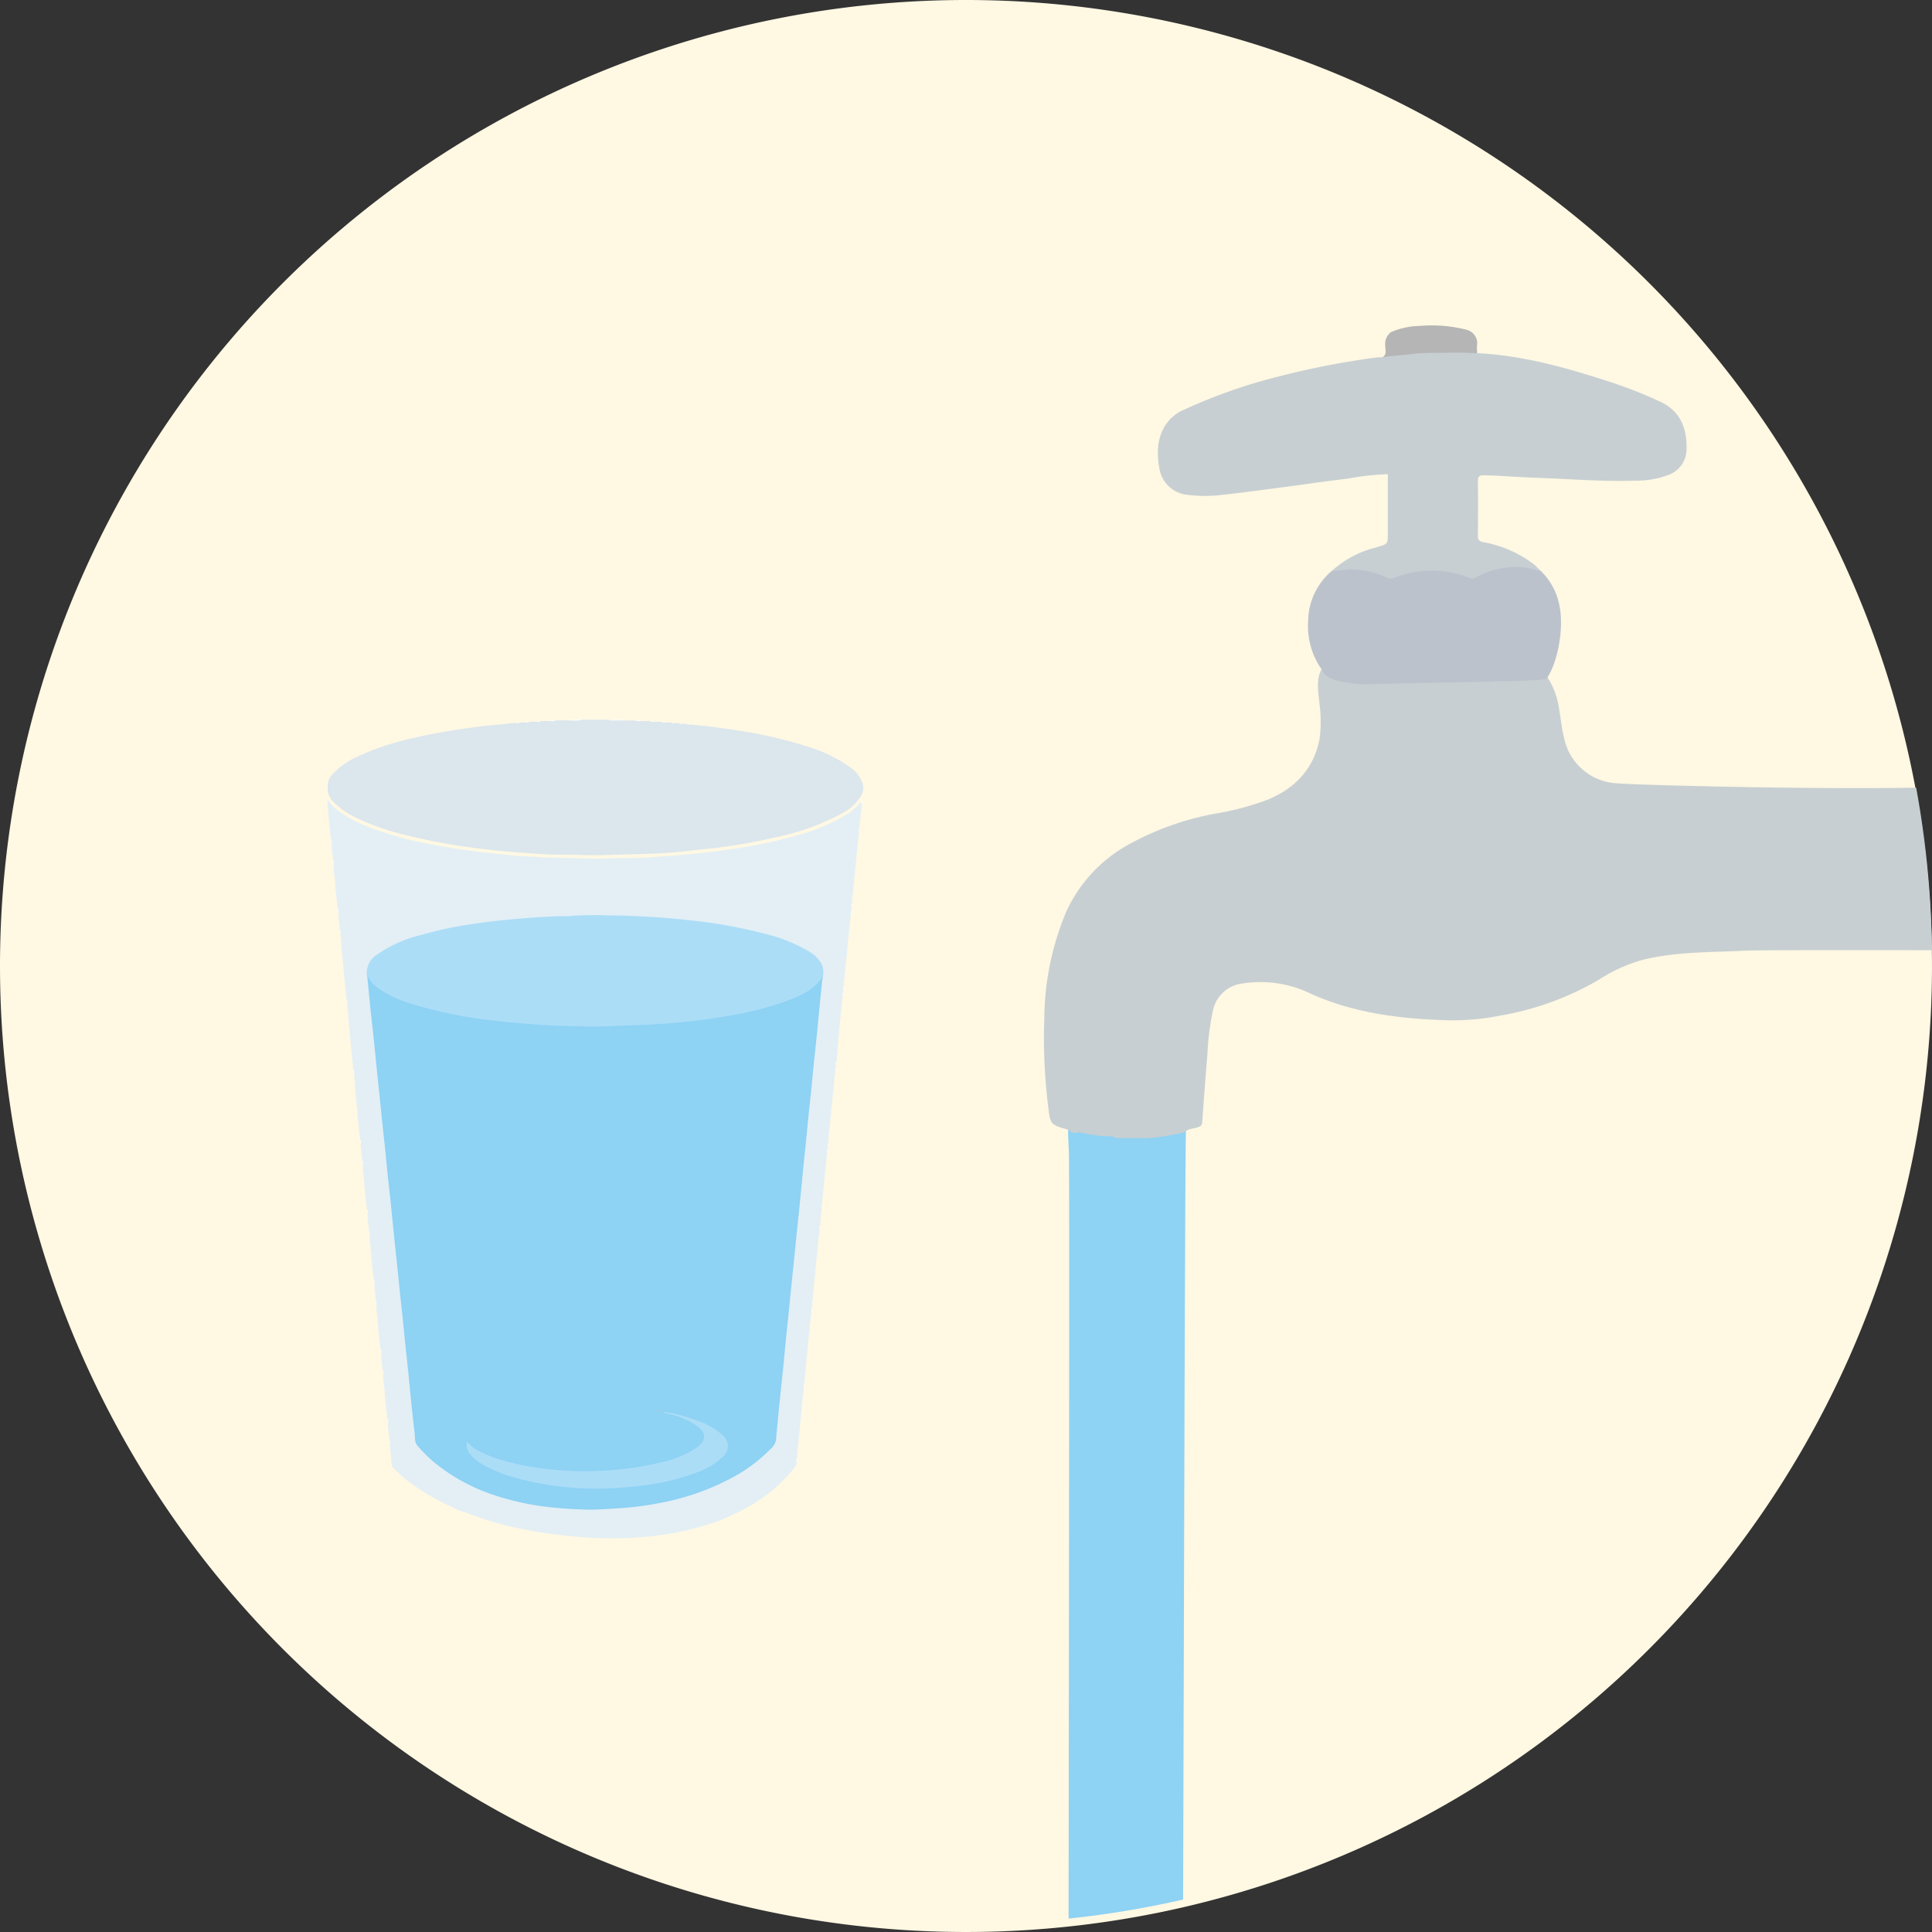 <svg xmlns="http://www.w3.org/2000/svg" xmlns:xlink="http://www.w3.org/1999/xlink" width="285" height="285" viewBox="0 0 285 285"><rect x="0" y="0" width="285" height="285" fill="#333333" stroke="none"/><defs><clipPath id="a"><rect width="79.141" height="120.755" fill="none"/></clipPath><clipPath id="b"><path d="M142.5,0C221.2,0,285,63.534,285,141.906S221.2,283.813,142.5,283.813,0,220.279,0,141.906,63.8,0,142.5,0Z" transform="translate(0 0)" fill="#eaf7ec"/></clipPath><clipPath id="c"><rect width="145.057" height="269.86" fill="none"/></clipPath></defs><g transform="translate(-402 -1184)"><path d="M142.5,0A142.5,142.5,0,1,1,0,142.5,142.5,142.5,0,0,1,142.5,0Z" transform="translate(402 1184)" fill="#fff8e3"/><g transform="translate(450.214 1290.16)"><g clip-path="url(#a)"><path d="M57.152,129.653a42.2,42.2,0,0,1-5.378,1.439q-2.39.449-4.812.678a56.382,56.382,0,0,1-6.726.168c-1.669-.044-3.337-.187-5-.365-2.042-.217-4.067-.517-6.081-.913a49.4,49.4,0,0,1-8.637-2.507,7.257,7.257,0,0,1-1.706-.67,33.77,33.77,0,0,1-6.777-3.96,20.634,20.634,0,0,1-2.071-1.865,1.014,1.014,0,0,1-.344-.7c0-.98-.25-1.941-.215-2.922-.115-.151.024-.351-.1-.5-.032-.87-.232-1.728-.2-2.6-.115-.151.024-.351-.1-.5-.13-1.247-.3-2.49-.376-3.741-.057-.991-.257-1.97-.227-2.966-.114-.151.024-.351-.1-.5-.031-.87-.232-1.727-.2-2.6-.114-.151.024-.351-.1-.5-.13-1.247-.3-2.49-.376-3.741-.058-.991-.257-1.97-.227-2.966-.114-.151.024-.351-.1-.5-.032-.87-.232-1.727-.2-2.6-.115-.151.024-.351-.1-.5-.13-1.246-.3-2.49-.376-3.741-.057-.991-.257-1.97-.227-2.966-.114-.151.024-.351-.1-.5-.031-.87-.232-1.727-.2-2.6-.114-.151.024-.351-.1-.5-.127-1.23-.295-2.458-.37-3.691-.061-1.007-.258-2-.233-3.016-.114-.151.024-.351-.1-.5-.032-.87-.232-1.727-.2-2.6-.115-.151.024-.351-.1-.5-.127-1.23-.269-2.459-.376-3.691-.063-.724-.13-1.446-.207-2.169C4.279,66.019,4.2,64.7,4.1,63.382c-.114-.151.024-.351-.1-.5-.127-1.23-.269-2.459-.376-3.691q-.094-1.085-.206-2.169c-.138-1.314-.217-2.633-.321-3.95-.115-.151.024-.351-.1-.5-.127-1.23-.269-2.459-.376-3.691-.063-.724-.13-1.446-.207-2.169-.138-1.313-.217-2.633-.321-3.95-.114-.151.024-.351-.1-.5-.031-.87-.232-1.727-.2-2.6-.114-.151.024-.351-.1-.5-.13-1.247-.3-2.49-.376-3.741-.058-.991-.257-1.97-.227-2.966-.115-.151.024-.351-.1-.5-.032-.87-.232-1.727-.2-2.6-.115-.151.024-.351-.1-.5-.128-1.233-.263-2.466-.38-3.7-.064-.676-.1-1.355-.159-2.2a6.746,6.746,0,0,0,1.8,1.832,19.014,19.014,0,0,0,4.313,2.269,52.609,52.609,0,0,0,8.709,2.459c2.156.435,4.331.778,6.516,1.06,2,.258,4.012.456,6.019.668,1.137.12,2.285.141,3.427.216,2.491.163,4.988.138,7.48.229,2.182.08,4.354-.079,6.532-.059,1.3.012,2.621-.076,3.927-.182,1.831-.149,3.665-.282,5.494-.466,1.994-.2,3.984-.437,5.961-.748a71.8,71.8,0,0,0,8.843-1.88,28.378,28.378,0,0,0,7.917-3.351,8.718,8.718,0,0,0,1.784-1.655c.239.032.137.178.1.3-.046,1.206-.3,2.395-.3,3.6-.122.15.016.35-.1.5-.128,1.232-.26,2.464-.383,3.7-.079.79-.142,1.581-.221,2.371-.124,1.249-.258,2.5-.38,3.746-.026.264-.014.532-.019.8-.122.15.016.35-.1.5,0,.167,0,.334,0,.5-.122.149.016.35-.1.5-.128,1.232-.26,2.463-.383,3.7-.079.79-.142,1.581-.221,2.371-.124,1.249-.258,2.5-.38,3.746-.026.264-.014.532-.019.8-.122.149.016.35-.1.5q0,.25,0,.5c-.122.15.016.35-.1.5-.128,1.23-.265,2.46-.38,3.691q-.1,1.036-.2,2.069c-.136,1.28-.216,2.567-.319,3.851-.122.149.016.349-.1.5,0,.167,0,.333,0,.5-.122.15.016.35-.1.5-.128,1.232-.259,2.464-.383,3.7-.079.79-.142,1.581-.22,2.371-.124,1.249-.258,2.5-.38,3.746-.026.264-.014.532-.02.8-.121.15.016.35-.1.5,0,.167,0,.334,0,.5-.122.149.016.35-.1.5-.128,1.232-.259,2.463-.383,3.7-.079.79-.142,1.581-.22,2.371-.124,1.249-.258,2.5-.38,3.746-.026.264-.014.532-.02.8-.122.149.017.35-.1.5-.128,1.232-.259,2.463-.383,3.7-.079.79-.142,1.581-.22,2.371-.124,1.249-.259,2.5-.38,3.746-.026.264-.014.532-.02.8-.122.149.016.35-.1.5q0,.25,0,.5c-.121.15.017.35-.1.5-.128,1.232-.259,2.464-.383,3.7-.079.79-.142,1.581-.22,2.371-.124,1.249-.258,2.5-.38,3.746-.026.264-.014.532-.02.8-.122.15.016.35-.1.5-.128,1.232-.259,2.464-.383,3.7-.079.79-.142,1.581-.22,2.371-.124,1.249-.259,2.5-.38,3.746-.026.264-.014.532-.02.8-.122.15.016.35-.1.5.093.5-.244.813-.506,1.143a23.117,23.117,0,0,1-6.778,5.607,37.7,37.7,0,0,1-4.931,2.261" transform="translate(-0.076 -11.212)" fill="#e3eff5"/><path d="M43.721.13h1.8c.323.142.678-.036,1,.1h1.2c.219.135.481-.029.7.1h1c.185.13.416-.025.6.1h.8c.149.123.35-.018.5.1h.7c.149.123.35-.017.5.1h.6c.149.123.35-.017.5.1,1,.1,2.012.183,3.013.311,1.394.179,2.787.372,4.175.6A64.687,64.687,0,0,1,70.6,3.879a21.592,21.592,0,0,1,6.638,3.157,4.609,4.609,0,0,1,1.925,2.649,2.37,2.37,0,0,1-.4,1.7,6.931,6.931,0,0,1-2.569,2.386,36.324,36.324,0,0,1-10.386,3.694q-2.712.625-5.459,1.058c-1.372.215-2.749.415-4.135.54-1.483.133-2.959.335-4.441.479q-1.485.145-2.977.21c-2.61.113-5.222.152-7.831.239-2.216.074-4.421-.09-6.633-.063-1.3.016-2.62-.088-3.928-.179-2-.139-4-.278-5.991-.506A94.162,94.162,0,0,1,11.7,17.047a36.013,36.013,0,0,1-7.411-2.623,10.851,10.851,0,0,1-3.249-2.282,2.714,2.714,0,0,1-.861-1.8,1.12,1.12,0,0,1,0-.7,2.768,2.768,0,0,1,.852-1.7,11.557,11.557,0,0,1,3.754-2.57,39.2,39.2,0,0,1,7.782-2.58c2.38-.574,4.788-1.009,7.209-1.367,1.963-.29,3.93-.537,5.907-.707.775-.066,1.544-.193,2.325-.191.15-.117.351.024.5-.1h.8c.185-.124.417.031.6-.1h1c.22-.128.482.036.7-.1h1.2c.324-.136.679.042,1-.1h1.8a10.648,10.648,0,0,1,1.521-.05,1.271,1.271,0,0,0,.581-.05h3.9a9.735,9.735,0,0,0,1.52.053,1.393,1.393,0,0,1,.582.047" transform="translate(-0.059 -0.015)" fill="#dbe6ed"/><path d="M71.628.015a4.446,4.446,0,0,1-1.507.1c-.2.019-.4,0-.6,0a4.459,4.459,0,0,1,1.507-.1c.2-.019.4,0,.6,0" transform="translate(-33.972 0)" fill="#fff"/><path d="M83.372.123c-.546,0-1.091,0-1.637,0-.159,0-.335.055-.465-.1.546,0,1.092,0,1.637,0,.159,0,.335-.055.465.1" transform="translate(-39.71 -0.008)" fill="#fff"/><path d="M65.046.216c-.317.2-.668.055-1,.1.317-.2.669-.054,1-.1" transform="translate(-31.294 -0.1)" fill="#fff"/><path d="M89.906.315c-.332-.044-.684.1-1-.1.332.045.684-.1,1,.1" transform="translate(-43.441 -0.1)" fill="#fff"/><path d="M61.027.414c-.211.192-.468.061-.7.1.211-.191.468-.06.7-.1" transform="translate(-29.477 -0.198)" fill="#fff"/><path d="M93.912.513c-.233-.038-.489.092-.7-.1.233.038.489-.093.7.1" transform="translate(-45.545 -0.198)" fill="#fff"/><path d="M.118,18.823v.7a.58.58,0,0,1,0-.7" transform="translate(0 -9.197)" fill="#fff"/><path d="M57.794.611c-.176.181-.4.068-.6.1.176-.181.4-.067.6-.1" transform="translate(-27.946 -0.295)" fill="#fff"/><path d="M97.139.711c-.2-.032-.425.081-.6-.1.2.032.425-.082.6.1" transform="translate(-47.171 -0.296)" fill="#fff"/><path d="M154.191,23.9c-.006-.11.016-.23-.1-.3l.136-.122a.292.292,0,0,1-.034.425" transform="translate(-75.292 -11.468)" fill="#fff"/><path d="M3.164,54.644c.164.141.077.331.1.5-.165-.141-.074-.332-.1-.5" transform="translate(-1.544 -26.7)" fill="#fff"/><path d="M151.152,55.537c.021-.169-.066-.36.1-.5-.024.169.068.359-.1.5" transform="translate(-73.854 -26.892)" fill="#fff"/><path d="M151.347,53.579c.021-.169-.066-.359.1-.5-.024.169.067.36-.1.5" transform="translate(-73.95 -25.935)" fill="#fff"/><path d="M3.751,60.712c.164.141.077.331.1.5-.165-.141-.074-.332-.1-.5" transform="translate(-1.831 -29.665)" fill="#fff"/><path d="M1.794,40.549c.164.142.077.331.1.5-.165-.141-.074-.332-.1-.5" transform="translate(-0.875 -19.813)" fill="#fff"/><path d="M149,77.265c.021-.169-.066-.359.1-.5-.024.169.067.36-.1.5" transform="translate(-72.802 -37.509)" fill="#fff"/><path d="M1.207,34.481c.164.141.077.331.1.5-.165-.141-.074-.332-.1-.5" transform="translate(-0.588 -16.848)" fill="#fff"/><path d="M5.709,80.875c.164.141.077.331.1.5-.165-.141-.074-.332-.1-.5" transform="translate(-2.788 -39.517)" fill="#fff"/><path d="M146.845,98.994c.021-.169-.066-.359.1-.5-.023.169.068.359-.1.5" transform="translate(-71.75 -48.126)" fill="#fff"/><path d="M146.65,100.952c.021-.169-.066-.36.1-.5-.024.169.067.359-.1.5" transform="translate(-71.654 -49.083)" fill="#fff"/><path d="M7.666,101.038c.164.141.077.331.1.5-.165-.141-.074-.332-.1-.5" transform="translate(-3.744 -49.369)" fill="#fff"/><path d="M153.5,31.85c.021-.169-.066-.359.1-.5-.024.169.067.359-.1.5" transform="translate(-75.002 -15.318)" fill="#fff"/><path d="M9.624,121.2c.164.141.077.331.1.5-.165-.141-.074-.332-.1-.5" transform="translate(-4.701 -59.222)" fill="#fff"/><path d="M144.5,122.681c.021-.169-.066-.359.1-.5-.024.169.067.359-.1.5" transform="translate(-70.602 -59.7)" fill="#fff"/><path d="M144.3,124.639c.021-.169-.066-.359.1-.5-.024.169.067.359-.1.5" transform="translate(-70.506 -60.657)" fill="#fff"/><path d="M10.211,127.27c.164.141.077.331.1.5-.165-.141-.074-.332-.1-.5" transform="translate(-4.987 -62.187)" fill="#fff"/><path d="M11.581,141.364c.164.141.077.331.1.5-.165-.141-.074-.332-.1-.5" transform="translate(-5.657 -69.074)" fill="#fff"/><path d="M142.147,146.368c.021-.169-.066-.359.1-.5-.024.169.067.359-.1.5" transform="translate(-69.454 -71.274)" fill="#fff"/><path d="M12.168,147.433c.164.141.077.331.1.5-.165-.141-.074-.331-.1-.5" transform="translate(-5.944 -72.039)" fill="#fff"/><path d="M13.539,161.527c.164.141.077.331.1.5-.165-.141-.074-.332-.1-.5" transform="translate(-6.613 -78.926)" fill="#fff"/><path d="M14.126,167.6c.164.141.077.331.1.5-.165-.141-.074-.332-.1-.5" transform="translate(-6.9 -81.891)" fill="#fff"/><path d="M139.993,168.1c.021-.169-.066-.359.1-.5-.024.169.067.359-.1.5" transform="translate(-68.402 -81.891)" fill="#fff"/><path d="M139.8,170.054c.021-.169-.066-.36.1-.5-.024.169.068.359-.1.5" transform="translate(-68.306 -82.848)" fill="#fff"/><path d="M15.5,181.69c.164.141.077.331.1.5-.165-.141-.074-.332-.1-.5" transform="translate(-7.57 -88.778)" fill="#fff"/><path d="M16.083,187.758c.164.141.077.331.1.5-.165-.141-.074-.332-.1-.5" transform="translate(-7.857 -91.743)" fill="#fff"/><path d="M137.645,191.783c.021-.169-.066-.359.1-.5-.024.169.068.359-.1.5" transform="translate(-67.254 -93.465)" fill="#fff"/><path d="M104.282,1.3c-.169-.024-.36.067-.5-.1.169.024.361-.068.5.1" transform="translate(-50.71 -0.585)" fill="#fff"/><path d="M102.128,1.1c-.169-.024-.36.067-.5-.1.169.024.361-.068.5.1" transform="translate(-49.657 -0.489)" fill="#fff"/><path d="M17.454,201.853c.164.141.077.331.1.5-.165-.141-.074-.332-.1-.5" transform="translate(-8.526 -98.63)" fill="#fff"/><path d="M18.041,207.921c.164.141.077.331.1.5-.165-.141-.074-.332-.1-.5" transform="translate(-8.813 -101.595)" fill="#fff"/><path d="M135.491,213.512c.021-.169-.066-.36.1-.5-.024.169.067.36-.1.5" transform="translate(-66.202 -104.082)" fill="#fff"/><path d="M99.779.909c-.169-.024-.36.067-.5-.1.168.024.36-.068.5.1" transform="translate(-48.51 -0.394)" fill="#fff"/><path d="M55.15.81c-.14.167-.332.076-.5.1.141-.166.332-.075.5-.1" transform="translate(-26.703 -0.394)" fill="#fff"/><path d="M148.8,79.223c.021-.169-.066-.359.1-.5-.024.169.068.36-.1.5" transform="translate(-72.706 -38.465)" fill="#fff"/><path d="M78.8,74.436q-.243,2.4-.485,4.805c-.113,1.14-.211,2.282-.326,3.422-.15,1.486-.315,2.971-.467,4.456-.115,1.123-.217,2.248-.331,3.371-.155,1.519-.32,3.037-.475,4.555-.113,1.107-.214,2.215-.325,3.322-.158,1.568-.324,3.136-.48,4.705-.146,1.454-.278,2.909-.424,4.363-.151,1.5-.314,3-.468,4.506-.114,1.107-.217,2.214-.33,3.321-.156,1.536-.319,3.07-.475,4.605-.111,1.09-.213,2.182-.324,3.272-.158,1.552-.323,3.1-.479,4.655-.146,1.454-.278,2.909-.424,4.363-.154,1.519-.322,3.037-.477,4.555-.113,1.107-.216,2.215-.321,3.322-.074.777-.158,1.554-.211,2.332a2.355,2.355,0,0,1-.871,1.456,23.281,23.281,0,0,1-5.586,4.162,36.544,36.544,0,0,1-10.456,3.7,45.439,45.439,0,0,1-6.614.849c-1.529.081-3.057.224-4.587.168a60.786,60.786,0,0,1-6.16-.455,39.377,39.377,0,0,1-7.083-1.6,27.325,27.325,0,0,1-9.425-5.2,24,24,0,0,1-2.068-2.095c-.541-.6-.392-1.354-.48-2.044-.228-1.794-.4-3.6-.589-5.395-.115-1.106-.212-2.214-.326-3.321-.152-1.486-.316-2.971-.47-4.456-.113-1.09-.216-2.181-.33-3.27-.155-1.486-.32-2.97-.475-4.455-.145-1.387-.281-2.775-.425-4.162-.158-1.519-.323-3.036-.479-4.555-.146-1.421-.277-2.842-.425-4.262-.152-1.452-.322-2.9-.474-4.355-.116-1.107-.212-2.215-.326-3.321-.151-1.452-.314-2.9-.467-4.356-.115-1.09-.218-2.181-.331-3.27-.158-1.519-.322-3.037-.478-4.555-.145-1.421-.278-2.842-.426-4.262-.152-1.452-.32-2.9-.473-4.355-.116-1.09-.218-2.181-.325-3.271-.04-.413-.072-.827-.108-1.241a.41.41,0,0,1,0-.377c.131-.058.192.04.239.116A7.751,7.751,0,0,0,15.7,76.984a42.771,42.771,0,0,0,9.609,2.689,92.79,92.79,0,0,0,9.568,1.2q3.634.287,7.284.345c1.347.02,2.7.114,4.046.07,2.4-.078,4.792-.129,7.186-.269a103.828,103.828,0,0,0,11.172-1.228,47.678,47.678,0,0,0,9.193-2.349,13.806,13.806,0,0,0,3.61-1.913A5.24,5.24,0,0,0,78.526,74.3c.058-.086.137-.222.269-.133.091.061.053.178.009.272" transform="translate(-5.706 -36.178)" fill="#8ed2f4"/><path d="M78.715,65.806l-.026-.233c-1.4,2.055-3.565,2.863-5.725,3.645a49.241,49.241,0,0,1-8.591,2.1c-2.155.365-4.32.661-6.5.869q-2.251.216-4.514.339c-1.793.1-3.588.119-5.379.21-1.6.081-3.2.1-4.792.048-1.843-.06-3.691-.056-5.53-.188-2.33-.167-4.662-.335-6.981-.606a65.345,65.345,0,0,1-12.6-2.533A17.2,17.2,0,0,1,13.3,67.237a4.654,4.654,0,0,1-1.6-1.744c-.112.093-.035.215-.068.312a3.15,3.15,0,0,1,.983-3.3,18.867,18.867,0,0,1,6.916-3.2,55.607,55.607,0,0,1,7.333-1.577q2.549-.394,5.122-.645,3.442-.332,6.892-.511c1.015-.053,2.033.012,3.04-.088a45.655,45.655,0,0,1,4.891-.074q3.04.025,6.079.2c2,.116,4,.278,5.991.5A75.15,75.15,0,0,1,70.505,59.2a23.75,23.75,0,0,1,6.177,2.5,5.124,5.124,0,0,1,1.883,1.812,3.1,3.1,0,0,1,.149,2.3" transform="translate(-5.616 -27.547)" fill="#acddf7"/><path d="M69.589,199.656a25.035,25.035,0,0,1,5.127,1.421,9.181,9.181,0,0,1,3.321,1.969,2.058,2.058,0,0,1,.017,3.3,10.343,10.343,0,0,1-3.652,2.2,33.291,33.291,0,0,1-7.809,1.929c-1.5.2-3,.326-4.5.419-1.284.079-2.566.1-3.842.057A44.613,44.613,0,0,1,47.4,209.337a20,20,0,0,1-4.866-2.034,6.19,6.19,0,0,1-1.82-1.606,2.07,2.07,0,0,1-.319-1.642,6.479,6.479,0,0,0,1.544,1.252,18.527,18.527,0,0,0,4.077,1.593,37.824,37.824,0,0,0,5.949,1.146,47.6,47.6,0,0,0,7.869.3,44.849,44.849,0,0,0,9.05-1.216,15.462,15.462,0,0,0,5.165-2.054,4.411,4.411,0,0,0,.865-.738c.817-.956.5-1.74-.409-2.465a10.951,10.951,0,0,0-3.914-1.816c-.4-.116-.8-.2-1.2-.3-.012-.188.087-.156.2-.1" transform="translate(-19.72 -97.535)" fill="#acddf7"/><path d="M95.409,199.374a.208.208,0,0,0-.2.1l-2.01-.439a7.905,7.905,0,0,1,2.208.339" transform="translate(-45.54 -97.253)" fill="#9ad1e9"/></g></g><g transform="translate(402 1184)" clip-path="url(#b)"><g transform="translate(154 47.979)"><g clip-path="url(#c)"><path d="M20.949,118.878a4.44,4.44,0,0,0-1.153.079,24.058,24.058,0,0,1-5.65.684c-.421.259-.971-.075-1.388.2v-.008c-.7-.259-1.462.07-2.168-.19h-.378a10.658,10.658,0,0,0-3.8-.481.166.166,0,0,0-.139.1.853.853,0,0,0-1.152-.238l-1.556-.352c-.014,1.173.079,2.341.12,3.511.131,3.745-.111,146.871-.087,147.455h0c.264.292,16.444.313,16.739,0,.179-2.241.407-145.967.608-150.754" fill="#8ed2f4"/><path d="M94.793,17.842c-.039-2.965-1.091-5.291-3.958-6.6a65.962,65.962,0,0,0-6.8-2.708C77.472,6.381,70.858,4.459,63.9,4.119a2.105,2.105,0,0,0-1.307-.29,66.7,66.7,0,0,0-7.014.037c-1.887.119-3.848-.051-5.628.851-.294.01-.59,0-.88.034A120.363,120.363,0,0,0,35,7.465a78.68,78.68,0,0,0-14.981,5.3c-2.974,1.771-3.62,4.959-3,8.3a4.635,4.635,0,0,0,4.156,3.948,20.43,20.43,0,0,0,5.165,0c2.93-.317,5.851-.716,8.773-1.1,3.212-.42,6.415-.91,9.632-1.275a38.535,38.535,0,0,1,5.982-.665q0,4.338,0,8.676c0,1.658-.015,1.608-1.607,2.094a15.244,15.244,0,0,0-6.646,3.49c.321.335.717.23,1.1.181a12.231,12.231,0,0,1,6.586.938,2.476,2.476,0,0,0,1.981.058,14.706,14.706,0,0,1,10.227,0,2.042,2.042,0,0,0,1.69-.072A11.649,11.649,0,0,1,72.3,36.294c.267.065.663.285.764-.254a9.233,9.233,0,0,0-.756-.751,17.56,17.56,0,0,0-7.535-3.3c-.653-.132-.763-.4-.759-.966.02-2.675.029-5.349,0-8.023-.008-.695.218-.884.9-.87,2.571.056,5.133.285,7.7.373,4.881.166,9.756.583,14.646.421a13.4,13.4,0,0,0,4.689-.782,4.047,4.047,0,0,0,2.824-3.515c.008-.261.027-.521.024-.782M49.959,7.657l.022,0v.005c-.009,0-.013,0-.023,0" fill="#c7cfd2"/><path d="M63.878,3.052a2.079,2.079,0,0,0-.8-2.044,2.725,2.725,0,0,0-.6-.307A20.814,20.814,0,0,0,55.4.1a11.126,11.126,0,0,0-4.248.936,2.207,2.207,0,0,0-.8,2.032c-.017.567.276,1.24-.407,1.651,1.469-.248,2.961-.289,4.433-.481,1.778-.231,3.565-.122,5.34-.189,1.368-.052,2.783.028,4.177.072-.008-.356-.034-.712-.02-1.067" fill="#b5b5b5"/><path d="M12.758,119.83c-.718-.114-1.473.195-2.168-.189h3.556c-.425.34-.93.1-1.388.19" fill="#cbcbca"/><path d="M143.734,71.862c-.617-1.83-1.8-4.889-2-4.719-2.4,2.06-53.918.758-57.1.434a8.388,8.388,0,0,1-7.918-6.755c-.35-1.356-.458-2.749-.717-4.118a11.216,11.216,0,0,0-2.322-5.594c-.13-.087-.238-.023-.342.053a1.41,1.41,0,0,1-.755.4.827.827,0,0,0-.217.139c-.021.024-.042.045-.062.069l-1.482.492c-.046-.021-.089-.036-.137-.063a.528.528,0,0,0-.39.039c-.016.024-.033.037-.048.058a2.049,2.049,0,0,0-1,.151c-.1-.049-.2-.1-.305-.151a2.607,2.607,0,0,0-1.548.079c-.044.043-.093.077-.141.117-.571,0-1.144-.033-1.711.01a9.858,9.858,0,0,1-1.214-.03c-.542-.054-1.092-.055-1.638-.085a37.9,37.9,0,0,0-5.187.137c-.077.065-.158.112-.236.166H53.282a2.746,2.746,0,0,0-1.606,0H45.851a7,7,0,0,1-4.905-1.963c-.875,1.7-.43,3.49-.287,5.239a19.35,19.35,0,0,1,.01,4.968c-.791,4.352-3.475,7.244-7.468,8.977a40.324,40.324,0,0,1-7.988,2.143A42.142,42.142,0,0,0,12.673,76.5,21.555,21.555,0,0,0,3.294,86.5,41.36,41.36,0,0,0,.055,102.15a81.515,81.515,0,0,0,.528,12.76c.359,2.986.25,3,2.985,3.757a1.352,1.352,0,0,0,1.621.367l1.107.242a17.667,17.667,0,0,0,3.858.364.556.556,0,0,0,.063.086.991.991,0,0,0,.487.167c1.129.045,2.258-.011,3.385.03a21.51,21.51,0,0,0,5.1-.56,3.869,3.869,0,0,0,1.757-.485c.51-.4,1.166-.348,1.739-.563.365-.137.625-.258.657-.712.246-3.4.487-6.8.781-10.193a37.094,37.094,0,0,1,.792-6.268,5.054,5.054,0,0,1,4.276-4.026,16.846,16.846,0,0,1,10,1.413c6.5,2.967,13.413,3.794,20.417,4a35.747,35.747,0,0,0,7.743-.7A43.248,43.248,0,0,0,81.936,96.5a22.95,22.95,0,0,1,6.472-2.908c4.905-1.2,9.931-1.077,14.918-1.327,3.22-.161,34.8-.049,38.03-.059l.389.413a10.645,10.645,0,0,0,2.217-4.116c1.577-3.647,1.406-11.8-.228-16.64" fill="#c7cfd2"/><path d="M42.475,36.232c.943.029,1.86-.219,2.812-.21a12.36,12.36,0,0,1,5.182,1.167,1.417,1.417,0,0,0,1.209.076,14.934,14.934,0,0,1,11.2.052c.448.178.754-.086,1.088-.257a12.361,12.361,0,0,1,5.81-1.4,11.489,11.489,0,0,1,2.589.371c.224.053.466.324.7.009a9.545,9.545,0,0,1,3,5.454c.614,2.971-.15,8.1-1.936,10.677-.294.425-23.725.617-26.566.8-.525.033-4.147-.253-5.3-.908a2.422,2.422,0,0,1-1.322-1.335,11.094,11.094,0,0,1-1.973-7.076,9.851,9.851,0,0,1,3.5-7.417" fill="#bcc2cc"/></g></g></g></g></svg>